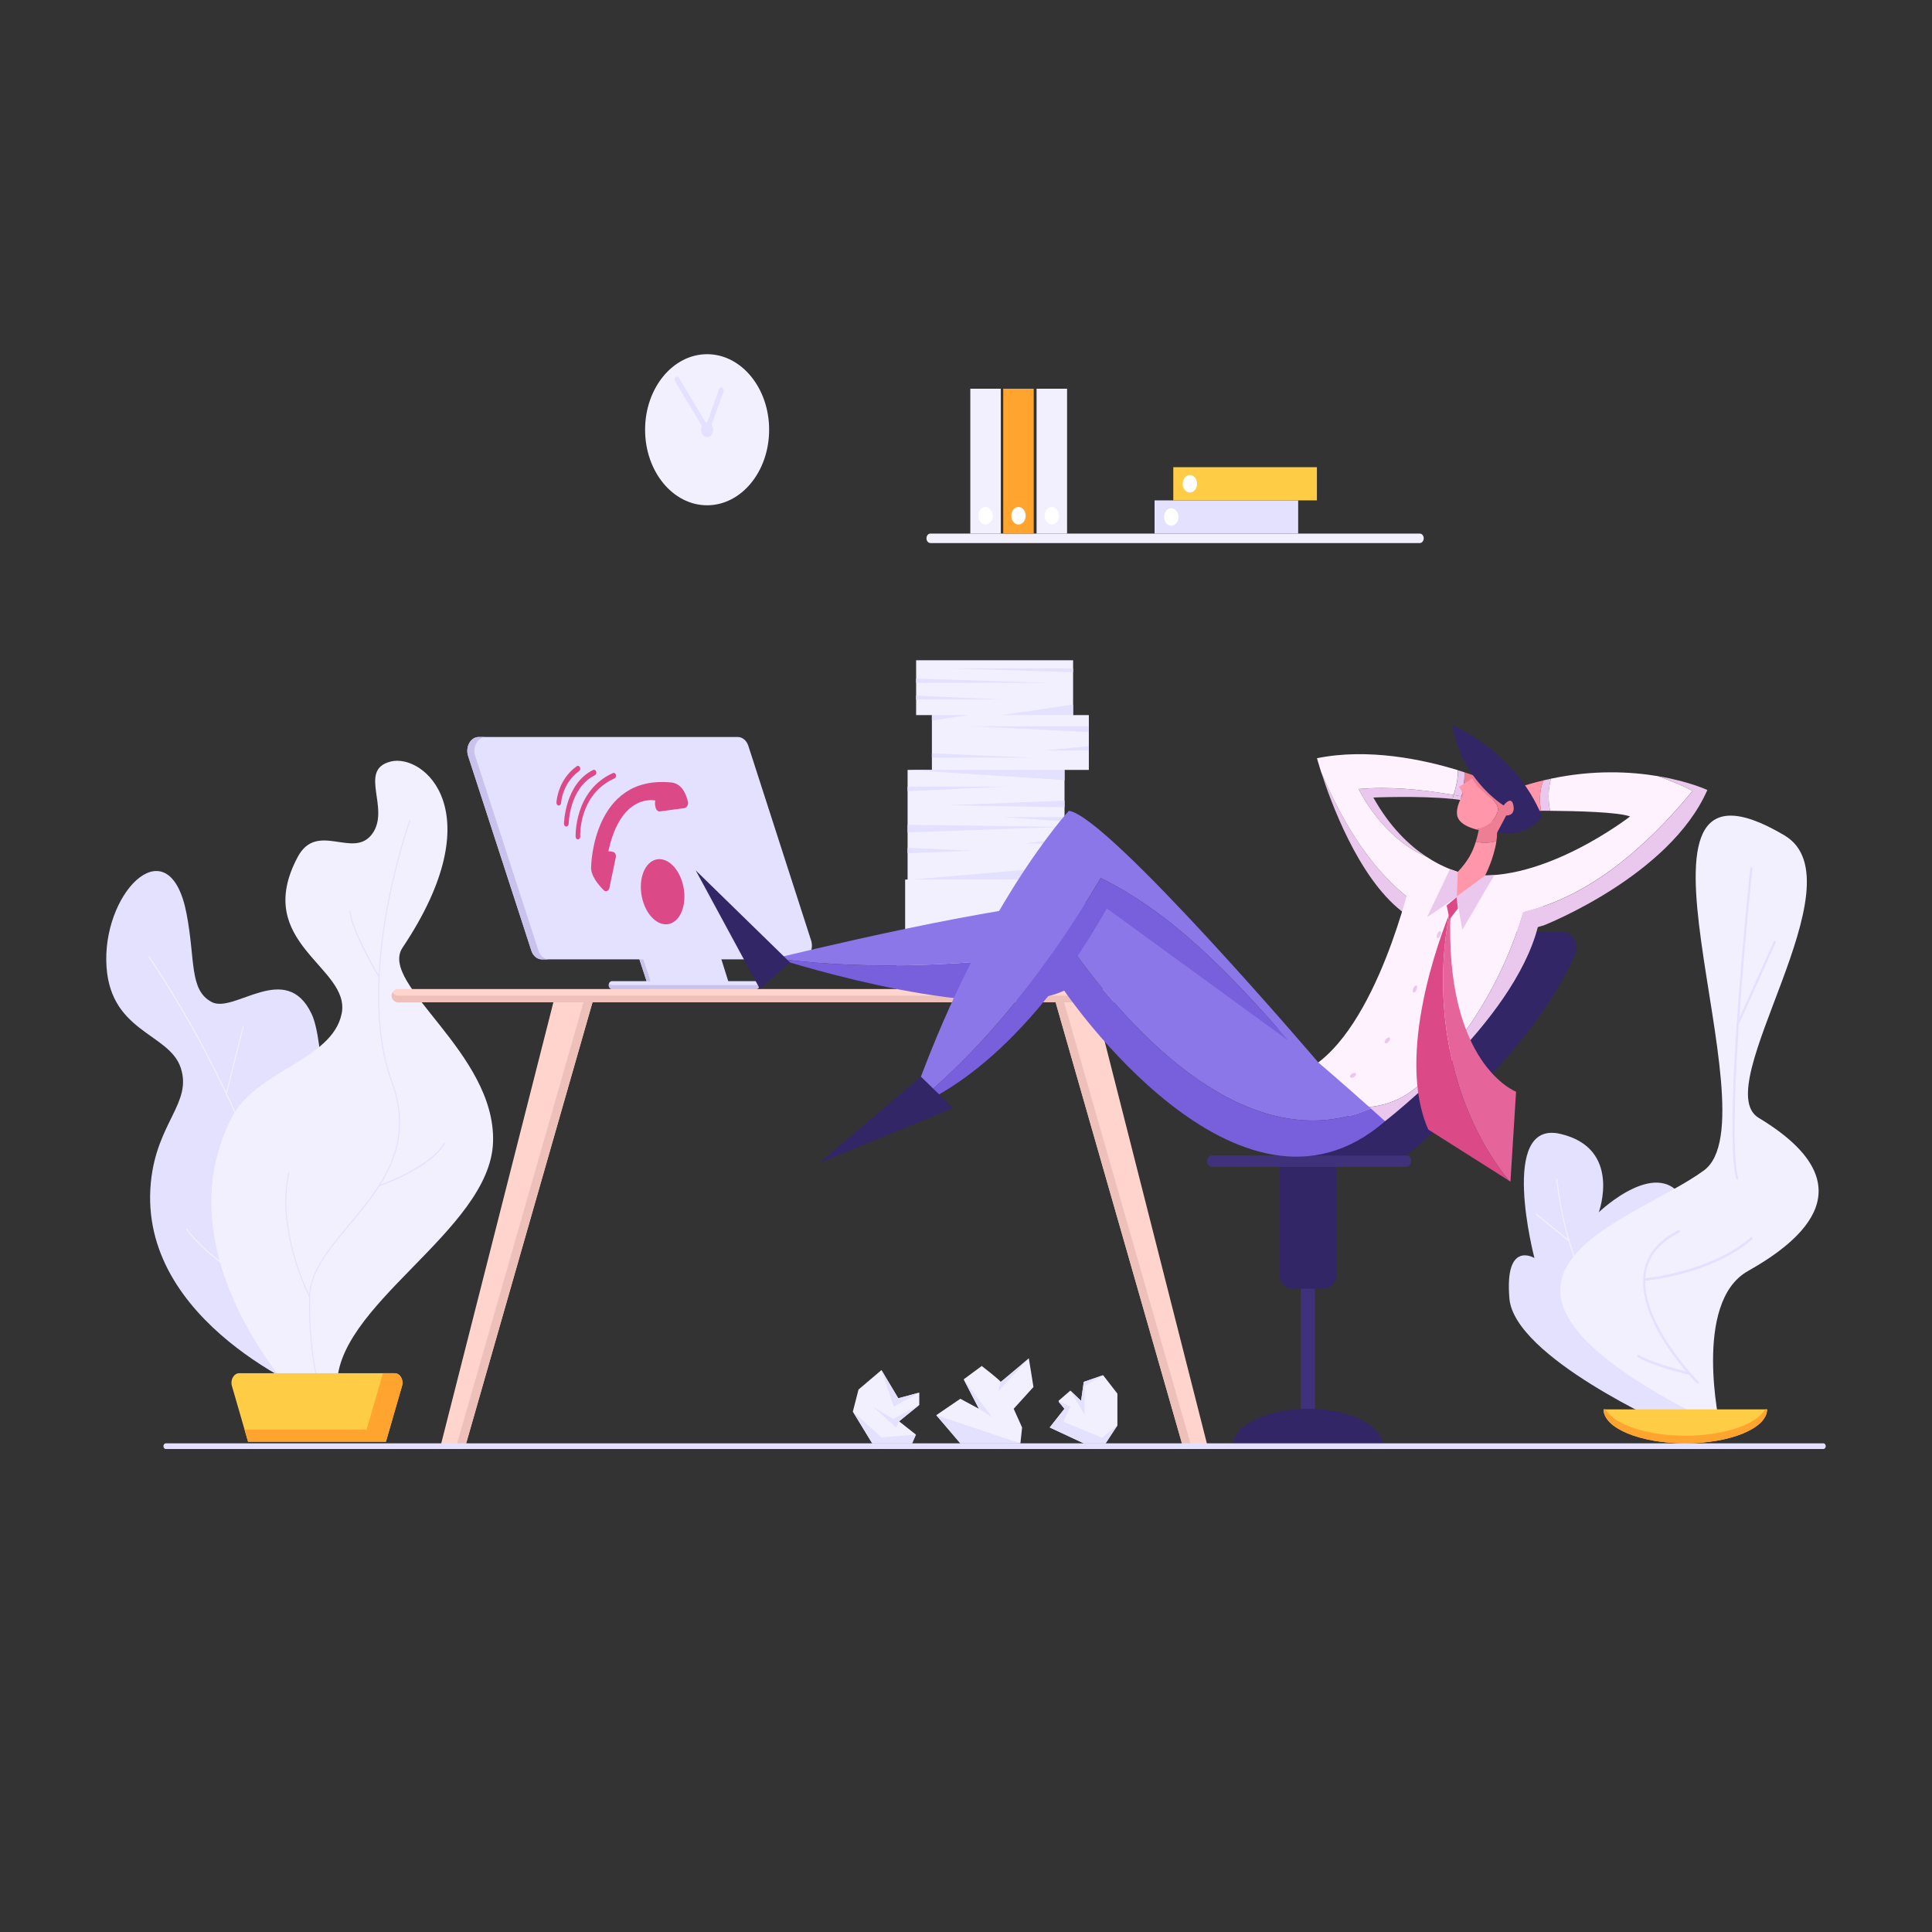 <?xml version="1.0" encoding="utf-8"?>
<!-- Generator: Adobe Illustrator 24.1.2, SVG Export Plug-In . SVG Version: 6.00 Build 0)  -->
<svg version="1.1" id="Слой_1" xmlns="http://www.w3.org/2000/svg" xmlns:xlink="http://www.w3.org/1999/xlink" x="0px" y="0px"
	 viewBox="0 0 600 600" style="enable-background:new 0 0 600 600;" xml:space="preserve">
<rect x="0" y="0" width="600" height="600" fill="#333333" stroke="none"/>
<style type="text/css">
	.st0{fill:#F2F0FF;}
	.st1{fill:#E4E0FF;}
	.st2{fill:#FFCC46;}
	.st3{fill:#FFA42F;}
	.st4{fill:#C8C2ED;}
	.st5{fill:#DB4A87;}
	.st6{fill:#FFD4CD;}
	.st7{fill:#EDC0B9;}
	.st8{fill:#322666;}
	.st9{fill:#3F327A;}
	.st10{fill:#FFFFFF;}
	.st11{fill:#ED7E94;}
	.st12{fill:#FF96A9;}
	.st13{fill:#EAC7ED;}
	.st14{fill:#FEF2FE;}
	.st15{fill:#8B77E8;}
	.st16{fill:#7860DC;}
	.st17{fill:#E5649A;}
</style>
<g>
	<g>
		<polygon class="st0" points="333.26,222.08 333.26,205.05 284.51,205.05 284.51,222.08 289.41,222.08 289.41,239.1 281.86,239.1 
			281.86,256.13 281.86,273.15 281.1,273.15 281.1,290.18 278.46,290.18 278.46,307.2 327.21,307.2 327.21,290.18 329.85,290.18 
			329.85,273.15 330.6,273.15 330.6,256.13 330.6,239.1 338.15,239.1 338.15,222.08 		"/>
		<polygon class="st1" points="333.26,222.08 311.16,222.08 333.26,218.79 		"/>
		<polygon class="st1" points="284.51,217.21 310.62,217.21 284.51,216.02 		"/>
		<polygon class="st1" points="289.41,222.08 300.76,222.08 289.41,223.81 		"/>
		<polygon class="st1" points="333.26,207.58 294.15,207.58 333.26,208.76 		"/>
		<polygon class="st1" points="284.51,212.06 326.22,212.06 284.51,210.74 		"/>
		<polygon class="st1" points="338.15,225.53 301.52,225.53 338.15,227.37 		"/>
		<polygon class="st1" points="330.6,239.1 281.86,239.1 330.6,242.29 		"/>
		<polygon class="st1" points="289.41,235.29 320.8,235.29 289.41,233.97 		"/>
		<polygon class="st1" points="338.15,231.73 324.27,233.05 338.15,233.05 		"/>
		<polygon class="st1" points="281.86,256.13 330.6,256.8 281.86,258.52 		"/>
		<polygon class="st1" points="281.86,244.27 312.9,244.27 281.86,245.72 		"/>
		<polygon class="st1" points="330.6,248.62 294.15,250.07 330.6,250.73 		"/>
		<polygon class="st1" points="330.6,253.77 311.16,253.77 330.6,255.09 		"/>
		<polygon class="st1" points="330.6,273.15 282.89,273.15 330.6,269.08 		"/>
		<polygon class="st1" points="281.86,263.27 301.52,264.19 281.86,264.99 		"/>
		<polygon class="st1" points="330.6,260.5 317.99,261.95 330.6,261.95 		"/>
	</g>
	<g>
		<g>
			<path class="st1" d="M518.57,442.96c0,0-48.25-21.43-49.81-39.69c-1.55-18.26,7.77-12.58,7.77-12.58s-11.29-43.02,8.02-38.56
				c19.3,4.46,11.97,24.35,11.97,24.35s19.42-18.67,26.87-2.84c7.45,15.83,8.78,69.32,8.78,69.32H518.57z"/>
			<path class="st0" d="M534.17,442.96c0,0-8.66-38.48,8.66-48.22c17.32-9.74,37.62-26.92,3.33-47.59
				c-15.99-9.64,32.31-73.34,8-87.73c-58.29-34.5-2.33,87.43-24.99,104.07C506.52,380.13,438.56,396.61,534.17,442.96z"/>
			<g>
				<g>
					<path class="st1" d="M539.5,366.33c-0.14,0-0.27-0.11-0.32-0.28c-4.14-16.13,4.04-93.13,4.39-96.4
						c0.02-0.22,0.19-0.38,0.37-0.35c0.18,0.03,0.31,0.23,0.29,0.46c-0.09,0.8-8.51,80.08-4.42,96.05c0.05,0.21-0.04,0.44-0.22,0.51
						C539.57,366.33,539.53,366.33,539.5,366.33z"/>
				</g>
				<g>
					<path class="st1" d="M527.23,429.77c-0.07,0-0.15-0.03-0.21-0.09c-0.76-0.76-18.51-18.85-16.61-33.95
						c0.74-5.87,4.39-10.47,10.86-13.67c0.17-0.08,0.36,0.02,0.43,0.22c0.07,0.21-0.01,0.44-0.18,0.53
						c-6.23,3.09-9.75,7.48-10.45,13.04c-1.85,14.65,16.19,33.02,16.37,33.2c0.14,0.14,0.16,0.4,0.04,0.57
						C527.43,429.72,527.33,429.77,527.23,429.77z"/>
				</g>
				<g>
					<path class="st1" d="M510.62,397.79c-0.17,0-0.32-0.16-0.33-0.38c-0.01-0.22,0.13-0.42,0.31-0.43
						c0.2-0.02,20.53-1.81,33.12-12.71c0.15-0.13,0.36-0.09,0.46,0.1c0.11,0.18,0.07,0.44-0.08,0.57
						c-12.74,11.03-33.25,12.84-33.46,12.86C510.63,397.79,510.62,397.79,510.62,397.79z"/>
				</g>
				<g>
					<path class="st1" d="M524.67,426.97c-0.02,0-0.04,0-0.06-0.01c-0.44-0.1-10.93-2.5-16.01-5.47c-0.17-0.1-0.24-0.34-0.16-0.54
						c0.08-0.2,0.28-0.29,0.44-0.19c5.01,2.92,15.74,5.38,15.85,5.4c0.18,0.04,0.3,0.25,0.27,0.47
						C524.97,426.83,524.83,426.97,524.67,426.97z"/>
				</g>
				<g>
					<path class="st1" d="M539.7,318.44c-0.05,0-0.11-0.02-0.16-0.05c-0.16-0.11-0.22-0.35-0.13-0.55l11.46-25.48
						c0.09-0.2,0.29-0.27,0.45-0.16c0.16,0.11,0.22,0.35,0.13,0.55l-11.46,25.48C539.93,318.37,539.81,318.44,539.7,318.44z"/>
				</g>
			</g>
			<g>
				<g>
					<path class="st0" d="M500.38,411.18c-0.04,0-0.08-0.02-0.11-0.05c-14.68-16.7-16.88-44.5-16.9-44.77
						c-0.01-0.11,0.06-0.21,0.15-0.22c0.09-0.01,0.17,0.07,0.18,0.18c0.02,0.28,2.21,27.92,16.79,44.51
						c0.07,0.08,0.07,0.2,0.01,0.29C500.47,411.16,500.42,411.18,500.38,411.18z"/>
				</g>
				<g>
					<path class="st0" d="M487.23,385.52c-0.03,0-0.06-0.01-0.09-0.03L477,377.26c-0.08-0.06-0.1-0.19-0.05-0.28
						c0.05-0.09,0.16-0.12,0.23-0.06l10.14,8.23c0.08,0.06,0.1,0.19,0.05,0.28C487.34,385.49,487.29,385.52,487.23,385.52z"/>
				</g>
			</g>
			<g>
				<path class="st2" d="M523.39,448.24c14.03,0,25.4-4.72,25.4-10.55H498C498,443.51,509.37,448.24,523.39,448.24z"/>
				<path class="st3" d="M523.39,445.87c-12.07,0-22.16-3.5-24.75-8.18H498c0,5.83,11.37,10.55,25.4,10.55
					c14.03,0,25.4-4.72,25.4-10.55h-0.65C545.55,442.37,535.46,445.87,523.39,445.87z"/>
			</g>
		</g>
		<g>
			<g>
				<path class="st1" d="M98.45,433.12c0,0-55.96-22.08-51.59-66.03c1.85-18.57,12.93-24.57,9.24-35.55
					c-3.7-10.98-22.79-10.91-23.1-33.27c-0.31-22.36,19.74-41.6,24.95-14.46c2.77,14.46,0.77,23.62,7.77,27.37
					c7.01,3.75,23.05-13.06,31.03,3.65C104.73,331.53,98.45,433.12,98.45,433.12z"/>
				<path class="st0" d="M93.37,435.29c0,0-43.57-44.71-21.48-88.1c7.55-14.84,31.23-17.85,34.21-32.37
					c2.98-14.53-27.99-21.79-13.65-48.67c6.01-11.26,17.25,0.75,23.1-7.13c5.85-7.88-4.52-19.89,5.75-22.51
					c10.27-2.63,31.93,15.65,3.72,57.78c-7.62,11.38,29.03,32.64,28.1,60.41c-0.92,27.76-50.25,51.03-48.38,76.92
					C106.61,457.5,93.37,435.29,93.37,435.29z"/>
				<g>
					<g>
						<path class="st0" d="M91.35,413.61c-0.08,0-0.15-0.08-0.15-0.18c-1.52-28.94-13.69-58.98-23.63-79.09
							c-10.78-21.79-21.33-36.93-21.43-37.08c-0.06-0.08-0.05-0.2,0.02-0.26c0.06-0.07,0.16-0.06,0.22,0.02
							c0.11,0.15,10.67,15.31,21.46,37.13c9.96,20.14,22.15,50.24,23.68,79.26C91.51,413.51,91.44,413.6,91.35,413.61
							C91.35,413.61,91.35,413.61,91.35,413.61z"/>
					</g>
					<g>
						<path class="st0" d="M90.75,406.26c-0.02,0-0.04,0-0.06-0.01c-0.24-0.12-24.31-12.51-32.85-24.41
							c-0.06-0.08-0.05-0.2,0.01-0.26c0.06-0.07,0.16-0.06,0.22,0.02c8.5,11.84,32.5,24.19,32.74,24.31
							c0.08,0.04,0.12,0.15,0.08,0.25C90.86,406.22,90.81,406.26,90.75,406.26z"/>
					</g>
					<g>
						<path class="st0" d="M70.31,339.85c-0.01,0-0.03,0-0.05-0.01c-0.08-0.03-0.13-0.14-0.1-0.23l5.27-20.98
							c0.02-0.1,0.11-0.15,0.19-0.12c0.08,0.03,0.13,0.14,0.1,0.23l-5.27,20.98C70.44,339.8,70.38,339.85,70.31,339.85z"/>
					</g>
				</g>
				<g>
					<g>
						<path class="st1" d="M99.83,433.3c-0.06,0-0.11-0.04-0.14-0.11c-0.04-0.11-4.01-10.77-3.69-30.47
							c0.13-7.88,6.03-14.93,12.28-22.39c9.63-11.49,20.54-24.52,13.32-44.08c-6.19-16.78-4.36-38.04-1.74-52.91
							c2.84-16.1,7.2-28.41,7.25-28.53c0.03-0.1,0.12-0.14,0.2-0.1c0.08,0.04,0.11,0.15,0.08,0.25c-0.04,0.12-4.39,12.4-7.23,28.46
							c-2.61,14.82-4.44,35.98,1.72,52.67c7.3,19.8-3.69,32.92-13.39,44.5c-6.2,7.4-12.06,14.39-12.19,22.12
							c-0.33,19.62,3.62,30.2,3.66,30.31c0.04,0.09,0,0.21-0.07,0.25C99.88,433.3,99.86,433.3,99.83,433.3z"/>
					</g>
					<g>
						<path class="st1" d="M117.72,303.57c-0.05,0-0.09-0.03-0.12-0.08c-0.35-0.58-8.53-14.23-9.06-20.51
							c-0.01-0.1,0.05-0.2,0.14-0.21c0.08-0.01,0.16,0.06,0.17,0.17c0.53,6.18,8.92,20.19,9,20.33c0.05,0.08,0.04,0.2-0.03,0.26
							C117.78,303.56,117.75,303.57,117.72,303.57z"/>
					</g>
					<g>
						<path class="st1" d="M96.16,402.91c-0.05,0-0.1-0.03-0.13-0.09c-0.11-0.2-10.49-20.31-6.51-38.68
							c0.02-0.1,0.11-0.16,0.19-0.13c0.08,0.03,0.13,0.13,0.11,0.23c-3.94,18.21,6.37,38.18,6.47,38.38
							c0.05,0.09,0.02,0.2-0.05,0.26C96.22,402.9,96.19,402.91,96.16,402.91z"/>
					</g>
					<g>
						<path class="st1" d="M117.81,368.38c-0.07,0-0.13-0.05-0.15-0.14c-0.02-0.1,0.03-0.2,0.11-0.23
							c0.15-0.05,15.4-5.2,20.13-12.98c0.05-0.08,0.15-0.1,0.22-0.04c0.07,0.06,0.08,0.18,0.03,0.26
							c-4.8,7.89-20.14,13.07-20.3,13.12C117.83,368.37,117.82,368.38,117.81,368.38z"/>
					</g>
				</g>
			</g>
			<g>
				<path class="st2" d="M119.85,447.75H77.04l-5.02-17.34c-0.56-1.93,0.62-3.95,2.29-3.95h48.25c1.68,0,2.85,2.02,2.29,3.95
					L119.85,447.75z"/>
				<path class="st3" d="M122.57,426.46h-3.65c-0.01,0.05-0.02,0.1-0.03,0.15l-5.02,17.34H75.94l1.1,3.8h42.81l5.02-17.34
					C125.43,428.48,124.25,426.46,122.57,426.46z"/>
			</g>
		</g>
	</g>
	<g>
		<g>
			<polygon class="st1" points="195.57,288.74 201.6,307.15 226.93,307.15 221.14,288.74 			"/>
			<polygon class="st4" points="195.57,288.74 201.6,307.15 202.81,307.15 196.77,288.74 			"/>
		</g>
		<g>
			<path class="st1" d="M234.85,304.7h-44.79c-0.56,0-1.01,0.55-1.01,1.22l0,0c0,0.68,0.45,1.22,1.01,1.22h44.79
				c0.56,0,1.01-0.55,1.01-1.22l0,0C235.85,305.25,235.4,304.7,234.85,304.7z"/>
			<path class="st4" d="M234.85,305.93h-44.79c-0.37,0-0.69-0.25-0.87-0.61c-0.09,0.18-0.14,0.39-0.14,0.61
				c0,0.68,0.45,1.22,1.01,1.22h44.79c0.56,0,1.01-0.55,1.01-1.22c0-0.22-0.05-0.43-0.14-0.61
				C235.54,305.68,235.22,305.93,234.85,305.93z"/>
		</g>
		<g>
			<g>
				<path class="st1" d="M148.66,228.88h80.45c1.45,0,2.75,1.08,3.29,2.73l19.5,60.46c0.91,2.82-0.8,5.87-3.29,5.87H168.3
					c-1.45,0-2.75-1.08-3.28-2.72l-19.64-60.46C144.46,231.94,146.16,228.88,148.66,228.88z"/>
				<path class="st4" d="M167.22,295.23l-19.64-60.46c-0.92-2.82,0.79-5.88,3.28-5.88h-2.21c-2.49,0-4.2,3.06-3.28,5.88l19.64,60.46
					c0.53,1.64,1.83,2.72,3.28,2.72h2.21C169.05,297.95,167.75,296.87,167.22,295.23z"/>
			</g>
			<g>
				<path class="st5" d="M183.59,269.01c0,0,0.5-28.41,24.88-26.01c3.34,0.33,4.66,3.77,5.17,5.96c0.22,0.94-0.32,1.9-1.12,2.01
					l-7.53,1.02c-0.72,0.1-1.27-0.55-1.45-1.41c-0.18-0.88-0.15-1.77,0.02-1.96c0,0-10.69-2.62-14.63,15.78c0,0,0.35-0.12,1.5,0.17
					c0.6,0.15,0.97,0.9,0.82,1.63l-1.99,9.57c-0.2,0.94-1.12,1.32-1.74,0.72C185.87,274.85,183.3,271.85,183.59,269.01z"/>
				<path class="st5" d="M212.03,274.46c1.44,5.42-0.18,10.92-3.63,12.29c-3.45,1.36-7.42-1.92-8.86-7.34
					c-1.44-5.42,0.18-10.92,3.63-12.29C206.61,265.75,210.58,269.04,212.03,274.46z"/>
				<g>
					<g>
						<path class="st5" d="M179.49,260.69c-0.38,0-0.7-0.36-0.72-0.83c-0.01-0.14-0.53-14.32,11.57-19.78
							c0.38-0.17,0.79,0.06,0.93,0.52c0.14,0.46-0.05,0.96-0.43,1.13c-11.08,4.99-10.65,17.49-10.63,18.02
							c0.02,0.49-0.28,0.9-0.68,0.93C179.51,260.69,179.5,260.69,179.49,260.69z"/>
					</g>
					<g>
						<path class="st5" d="M175.87,256.69c0,0-0.01,0-0.01,0c-0.4-0.01-0.72-0.41-0.71-0.9c0-0.12,0.27-12.39,9.06-16.67
							c0.37-0.18,0.79,0.04,0.94,0.49c0.15,0.45-0.03,0.97-0.4,1.15c-7.88,3.84-8.15,14.96-8.15,15.07
							C176.58,256.3,176.26,256.69,175.87,256.69z"/>
					</g>
					<g>
						<path class="st5" d="M173.53,250.17c-0.01,0-0.03,0-0.04,0c-0.4-0.03-0.7-0.45-0.68-0.93c0.01-0.29,0.41-7.08,6.31-11.29
							c0.35-0.25,0.79-0.1,0.99,0.32c0.2,0.42,0.09,0.96-0.26,1.21c-5.23,3.74-5.59,9.81-5.59,9.87
							C174.23,249.81,173.91,250.17,173.53,250.17z"/>
					</g>
				</g>
			</g>
		</g>
	</g>
	<g>
		<g>
			<path class="st6" d="M383.93,311.27H123.64c-1.11,0-2.02-0.92-2.02-2.06c0-1.14,0.9-2.06,2.02-2.06h260.29
				c1.11,0,2.02,0.92,2.02,2.06C385.95,310.35,385.05,311.27,383.93,311.27z"/>
		</g>
		<polygon class="st6" points="171.86,311.27 136.81,449.12 144.52,449.12 184.01,311.27 		"/>
		<polygon class="st7" points="181.2,311.27 141.72,449.12 144.52,449.12 184.01,311.27 		"/>
		<polygon class="st6" points="339.98,311.27 375.02,449.12 367.31,449.12 327.83,311.27 		"/>
		<polygon class="st7" points="327.83,311.27 367.31,449.12 369.94,449.12 330.46,311.27 		"/>
		<path class="st7" d="M383.93,309.21H123.64c-0.75,0-1.39-0.42-1.74-1.03c-0.17,0.3-0.28,0.65-0.28,1.03c0,1.14,0.9,2.06,2.02,2.06
			h260.29c1.11,0,2.02-0.92,2.02-2.06c0-0.38-0.11-0.72-0.28-1.03C385.32,308.79,384.68,309.21,383.93,309.21z"/>
	</g>
	<g>
		<path class="st8" d="M434.63,360.63c0,0,40.83-32.34,54.43-64.09c1.35-3.16-0.47-6.96-3.4-7.05l-42.83-1.36l-47.28,72.49H434.63z"
			/>
		<rect x="403.98" y="396.38" class="st9" width="4.37" height="44.08"/>
		<path class="st8" d="M411.18,400.2h-10.02c-2.16,0-3.92-2.14-3.92-4.77v-34.81h17.85v34.81
			C415.09,398.07,413.34,400.2,411.18,400.2z"/>
		<g>
			<path class="st9" d="M436.8,362.39h-60.47c-0.8,0-1.45-0.79-1.45-1.76s0.65-1.76,1.45-1.76h60.47c0.8,0,1.45,0.79,1.45,1.76
				S437.6,362.39,436.8,362.39z"/>
		</g>
		<path class="st8" d="M406.17,437.51c-12.92,0-23.4,5.2-23.4,11.61h46.8C429.57,442.71,419.09,437.51,406.17,437.51z"/>
	</g>
	<g>
		<g>
			<ellipse class="st0" cx="219.6" cy="133.46" rx="19.26" ry="23.46"/>
			<path class="st1" d="M221.47,133.46c0,1.26-0.84,2.28-1.87,2.28c-1.03,0-1.87-1.02-1.87-2.28c0-1.26,0.84-2.28,1.87-2.28
				C220.63,131.18,221.47,132.2,221.47,133.46z"/>
			<g>
				<path class="st1" d="M219.77,135.28l-10.14-16.87c-0.24-0.41-0.17-0.98,0.16-1.27c0.33-0.3,0.8-0.21,1.05,0.2l8.6,14.31
					l3.88-10.79c0.17-0.46,0.61-0.67,0.99-0.47c0.38,0.2,0.55,0.74,0.39,1.2L219.77,135.28z"/>
			</g>
		</g>
		<g>
			<path class="st0" d="M440.94,168.65H288.93c-0.67,0-1.21-0.66-1.21-1.47c0-0.81,0.54-1.47,1.21-1.47h152.01
				c0.67,0,1.21,0.66,1.21,1.47C442.15,167.99,441.61,168.65,440.94,168.65z"/>
		</g>
		<rect x="301.34" y="120.72" class="st0" width="9.47" height="44.99"/>
		<rect x="321.92" y="120.72" class="st0" width="9.47" height="44.99"/>
		<rect x="311.56" y="120.72" class="st3" width="9.47" height="44.99"/>
		<path class="st10" d="M308.31,160.17c0,1.5-1,2.72-2.23,2.72c-1.23,0-2.23-1.22-2.23-2.72c0-1.5,1-2.72,2.23-2.72
			C307.31,157.45,308.31,158.67,308.31,160.17z"/>
		<ellipse class="st10" cx="316.3" cy="160.17" rx="2.23" ry="2.72"/>
		<path class="st10" d="M328.88,160.17c0,1.5-1,2.72-2.23,2.72c-1.23,0-2.23-1.22-2.23-2.72c0-1.5,1-2.72,2.23-2.72
			C327.88,157.45,328.88,158.67,328.88,160.17z"/>
		<rect x="358.56" y="155.4" class="st1" width="44.6" height="10.31"/>
		<path class="st10" d="M365.97,160.55c0,1.5-1,2.72-2.23,2.72c-1.23,0-2.23-1.22-2.23-2.72c0-1.5,1-2.72,2.23-2.72
			C364.97,157.83,365.97,159.05,365.97,160.55z"/>
		<rect x="364.38" y="145.09" class="st2" width="44.6" height="10.31"/>
		<ellipse class="st10" cx="369.53" cy="150.24" rx="2.23" ry="2.72"/>
	</g>
	<g>
		<path class="st11" d="M464.73,261.25c0.13-0.9,0.21-1.8,0.21-2.69c0-6.47-5.31-2.94-5.31-2.94s-0.3,2.49-1.31,5.78
			C460.47,261.88,462.65,261.81,464.73,261.25z"/>
		<path class="st12" d="M479.34,242.35c-2.44,0.58-4.93,1.28-7.48,2.11l2.65,7.35c0,0,1.59-0.02,4.07-0.01
			C477.99,248.63,478.12,245.28,479.34,242.35z"/>
		<path class="st13" d="M481.4,251.8c-0.65-3.25-0.67-6.72,0.3-9.98c-0.78,0.16-1.56,0.34-2.36,0.53c-1.22,2.94-1.35,6.28-0.75,9.44
			C479.43,251.79,480.38,251.8,481.4,251.8z"/>
		<path class="st13" d="M454.82,239.85c-0.66-0.22-1.36-0.43-2.08-0.65c0.16,2.57-0.55,5.13-1.29,7.7c0.81,0.14,1.63,0.29,2.44,0.44
			C454.52,244.95,454.86,242.46,454.82,239.85z"/>
		<path class="st13" d="M453.58,248.43c0.11-0.37,0.22-0.74,0.31-1.11c-0.81-0.15-1.63-0.3-2.44-0.44
			c-0.12,0.41-0.24,0.83-0.36,1.24C451.95,248.22,452.79,248.32,453.58,248.43z"/>
		<path class="st13" d="M410.28,239.7c3.03,9.48,11.47,32.52,24.79,43.11c1.23,0.98,2.52,1.83,3.84,2.59
			c0.51-1.44,0.97-2.93,1.35-4.5C426.82,271.75,417.27,256.3,410.28,239.7z"/>
		<path class="st13" d="M421.92,245.04c5.05,9.67,12.52,17.36,21.22,21.12c-5.35-3.5-11.46-9.2-16.63-18.48
			c0,0,14.39-0.62,24.58,0.44c0.12-0.41,0.24-0.83,0.36-1.24C441.6,245.18,431.64,244.2,421.92,245.04z"/>
		<path class="st14" d="M514.81,241.03c-8.46-1.41-19.92-2-33.12,0.79c-0.96,3.27-0.94,6.74-0.3,9.98
			c8.18,0.06,21.2,0.38,24.84,1.76c0,0-26.78,20.87-49.82,18.07c0,0-5.91-0.65-13.28-5.48c-8.69-3.76-16.17-11.46-21.22-21.12
			c9.71-0.85,19.67,0.14,29.52,1.84c0.74-2.57,1.45-5.13,1.29-7.7c-10.82-3.31-27.81-6.93-43.72-3.7c0,0,0.43,1.59,1.26,4.21
			c6.99,16.6,16.54,32.05,29.98,41.2c-0.38,1.57-0.84,3.06-1.35,4.5c10.62,6.05,23.8,5.3,32.2,3.9c0.7-1.99,1.35-4.01,1.96-6.04
			c20.26-4.7,38.12-19.98,52.59-37.62C522.11,243.71,518.48,242.29,514.81,241.03z"/>
		<path class="st13" d="M514.81,241.03c3.67,1.26,7.3,2.69,10.84,4.61c-14.47,17.63-32.33,32.92-52.59,37.62
			c-0.6,2.04-1.26,4.05-1.96,6.04c5.04-0.85,8.35-1.93,8.35-1.93s39.08-15.28,50.78-42.03
			C530.24,245.34,524.48,242.64,514.81,241.03z"/>
		<path class="st11" d="M453.58,248.43c1.53,0.22,2.91,0.5,4.05,0.83c8.68,2.54,6.39-5.98,6.39-5.98s-3.52-1.59-9.2-3.43
			C454.86,242.87,454.4,245.73,453.58,248.43z"/>
		<path class="st12" d="M464.89,252.67c1.88-4.01-5.11-5.95-7.68-10.93l-4.08,2.61l1.3,2.29c-1.22,2.04-2.13,4.27-1.95,6.24
			c0.17,1.84,1.72,3.08,3.68,3.93c0.72,0.31,1.5,0.57,2.29,0.78C461.2,256.97,463.62,255.76,464.89,252.67z"/>
		<path class="st11" d="M459.4,240.34l-2.19,1.4c2.57,4.98,9.55,6.93,7.68,10.93c-1.27,3.08-3.68,4.3-6.44,4.92
			c3.2,0.87,6.5,0.97,6.5,0.97s8.44-1.37,8.76-4.7C474.03,250.53,466.15,237.6,459.4,240.34z"/>
		<path class="st8" d="M466.96,250.14c0,0-13.19-8.03-15.92-24.88c0,0,19.46,7.84,27.82,28.21c0,0-4.02,6.86-13.91,5.09l2.81-5.29
			c0,0,2.89,0.2,2.25-3.13C469.37,246.81,466.96,250.14,466.96,250.14z"/>
		<path class="st14" d="M440.26,337.33c14.96-14.11,26.54-32.92,32.81-54.08c2.09-0.48,4.15-1.09,6.18-1.79
			c1.05-4.09,1.05-4.09,1.05-4.09s-21.71,13.81-41.97-5c0,0-10.61,47.61-32.08,59.66c-2.37,1.33-3.93,2.57-4.82,3.71
			C412.92,345.27,428.93,347.26,440.26,337.33z"/>
		<path class="st13" d="M473.07,283.25c-6.27,21.16-17.85,39.97-32.81,54.08c-11.33,9.94-27.33,7.95-38.83-1.58
			c-7.18,9.2,28.7,12.45,28.7,12.45s39.81-30.59,47.46-60.3c0.73-2.85,1.27-4.92,1.66-6.44
			C477.21,282.16,475.15,282.77,473.07,283.25z"/>
		<path class="st13" d="M456.42,271.64c0,0-2.43-0.27-6.11-1.73l-7.09,14.88l9.14-6.15l1.78,10.1l9.94-16.97
			C461.5,271.97,458.94,271.95,456.42,271.64z"/>
		<g>
			<path class="st13" d="M421.11,333.44c0.12,0.32-0.19,0.81-0.7,1.09c-0.51,0.28-1.01,0.25-1.13-0.07
				c-0.12-0.32,0.19-0.81,0.7-1.09C420.48,333.09,420.99,333.12,421.11,333.44z"/>
			<path class="st13" d="M431.61,322.31c0.19,0.27,0,0.84-0.42,1.28c-0.42,0.44-0.91,0.58-1.1,0.32c-0.19-0.27,0-0.84,0.42-1.28
				C430.93,322.19,431.42,322.05,431.61,322.31z"/>
			<path class="st13" d="M439.93,306.09c0.25,0.18,0.23,0.79-0.05,1.38c-0.28,0.59-0.71,0.92-0.96,0.74
				c-0.25-0.18-0.23-0.79,0.05-1.38C439.25,306.25,439.68,305.92,439.93,306.09z"/>
			<path class="st13" d="M447.36,289.22c0.25,0.18,0.23,0.79-0.05,1.38c-0.28,0.59-0.71,0.92-0.96,0.74
				c-0.25-0.18-0.23-0.79,0.05-1.38C446.68,289.37,447.11,289.04,447.36,289.22z"/>
		</g>
		<path class="st12" d="M458.33,261.4c-1.04,3.41-2.58,6.17-5.61,9.37l-0.27,7.58l8.77-6.46c0,0,2.66-5.03,3.5-10.64
			C462.65,261.81,460.47,261.88,458.33,261.4z"/>
		<path class="st15" d="M333.63,295.59c21.96,30.74,57.04,63.68,92.1,48.65c-16-14.32-71.23-62.68-88.48-63.93
			c-20.26-1.47-96.25,17.26-96.25,17.26s0.12,0.04,0.35,0.11C271.74,301.76,302.9,299.45,333.63,295.59z"/>
		<path class="st16" d="M425.74,344.24c-35.06,15.04-70.14-17.91-92.1-48.65c-30.74,3.85-61.89,6.16-92.29,2.09
			c5.08,1.62,66.04,20.66,89.15,9.96c0,0,54.28,80.23,99.63,40.56C430.13,348.2,428.52,346.73,425.74,344.24z"/>
		<path class="st15" d="M341.83,272.67c22.48,11.05,40.77,30.36,58.3,50.52l9.28,6.76c0,0-65.4-76.67-77.47-78.14
			c0,0-27.98,30.27-49.45,92.28c0,0,0.09-0.03,0.27-0.08C306.07,325.45,325.63,300.09,341.83,272.67z"/>
		<path class="st16" d="M341.83,272.67c-16.2,27.42-35.76,52.78-59.08,71.33c3.07-0.98,32.45-11.47,61-61.87l56.38,41.06
			C382.61,303.03,364.32,283.72,341.83,272.67z"/>
		<polygon class="st8" points="286,334.37 296,344.09 254.35,361.23 		"/>
		<polygon class="st8" points="245.38,298.92 236.01,307.15 216.07,270.32 		"/>
		<path class="st5" d="M450.09,283.88c-2.61,6.42-16.85,43.61-6.52,66.91l25.06,15.88C451.03,345.01,444.52,313.16,450.09,283.88z"
			/>
		<path class="st17" d="M470.83,339.04c0,0-22.35-8.45-20.34-56.12c0,0-0.15,0.34-0.4,0.96c-5.57,29.27,0.94,61.13,18.54,82.79
			l0.45,0.29L470.83,339.04z"/>
		<polygon class="st5" points="452.35,278.64 449.27,281.21 450.18,285.55 452.79,282.09 		"/>
	</g>
	<g>
		<g>
			<path class="st0" d="M298.24,448.24l-7.47-8.75l7.47-5.09l5.77,3.11l-4.73-9.15l5.61-4.14c0,0,5.74,4.45,5.87,4.93
				c0.13,0.48,8.75-7.32,8.75-7.32l1.44,8.91l-6.14,6.77l2.61,5.8l-0.52,4.92H298.24z"/>
			<polygon class="st1" points="319.52,421.84 310.03,432.07 310.77,429.15 			"/>
			<polygon class="st1" points="299.28,428.36 308.11,440.13 304.01,437.51 			"/>
			<polygon class="st1" points="290.77,439.49 316.9,448.24 298.24,448.24 			"/>
		</g>
		<g>
			<polygon class="st0" points="336.57,448.24 326,443.31 330.57,437.51 328.74,435.04 332.4,431.86 335.74,435.04 336.57,429.15 
				342.58,427.08 347.02,432.81 347.02,442.66 343.36,448.24 			"/>
			<polygon class="st1" points="332.4,431.86 336.84,439.49 336.84,430.37 342.58,427.08 336.57,429.15 335.74,435.04 			"/>
			<polygon class="st1" points="328.74,435.04 332.4,436.87 330.22,441.51 342.23,446.49 347.02,442.66 343.36,448.24 
				336.57,448.24 326,443.31 330.57,437.51 328.83,435.46 			"/>
		</g>
		<g>
			<polygon class="st0" points="266.62,431.54 273.74,425.49 278.96,434.24 285.49,432.49 285.49,436.31 279.22,441.4 
				284.44,445.53 283.27,448.24 270.87,448.24 264.86,438.38 			"/>
			<polygon class="st1" points="285.49,432.49 277.56,436.87 273.74,425.49 278.96,434.24 			"/>
			<polygon class="st1" points="264.86,438.38 273.74,446.38 284.44,445.53 283.27,448.24 270.87,448.24 			"/>
			<polygon class="st1" points="285.49,436.31 277.39,440.66 271.12,436.87 278.31,443.31 279.22,441.4 			"/>
		</g>
	</g>
	<g>
		<path class="st1" d="M566.28,450H51.48c-0.4,0-0.72-0.4-0.72-0.88c0-0.49,0.32-0.88,0.72-0.88h514.8c0.4,0,0.72,0.39,0.72,0.88
			C567,449.6,566.68,450,566.28,450z"/>
	</g>
</g>
</svg>
